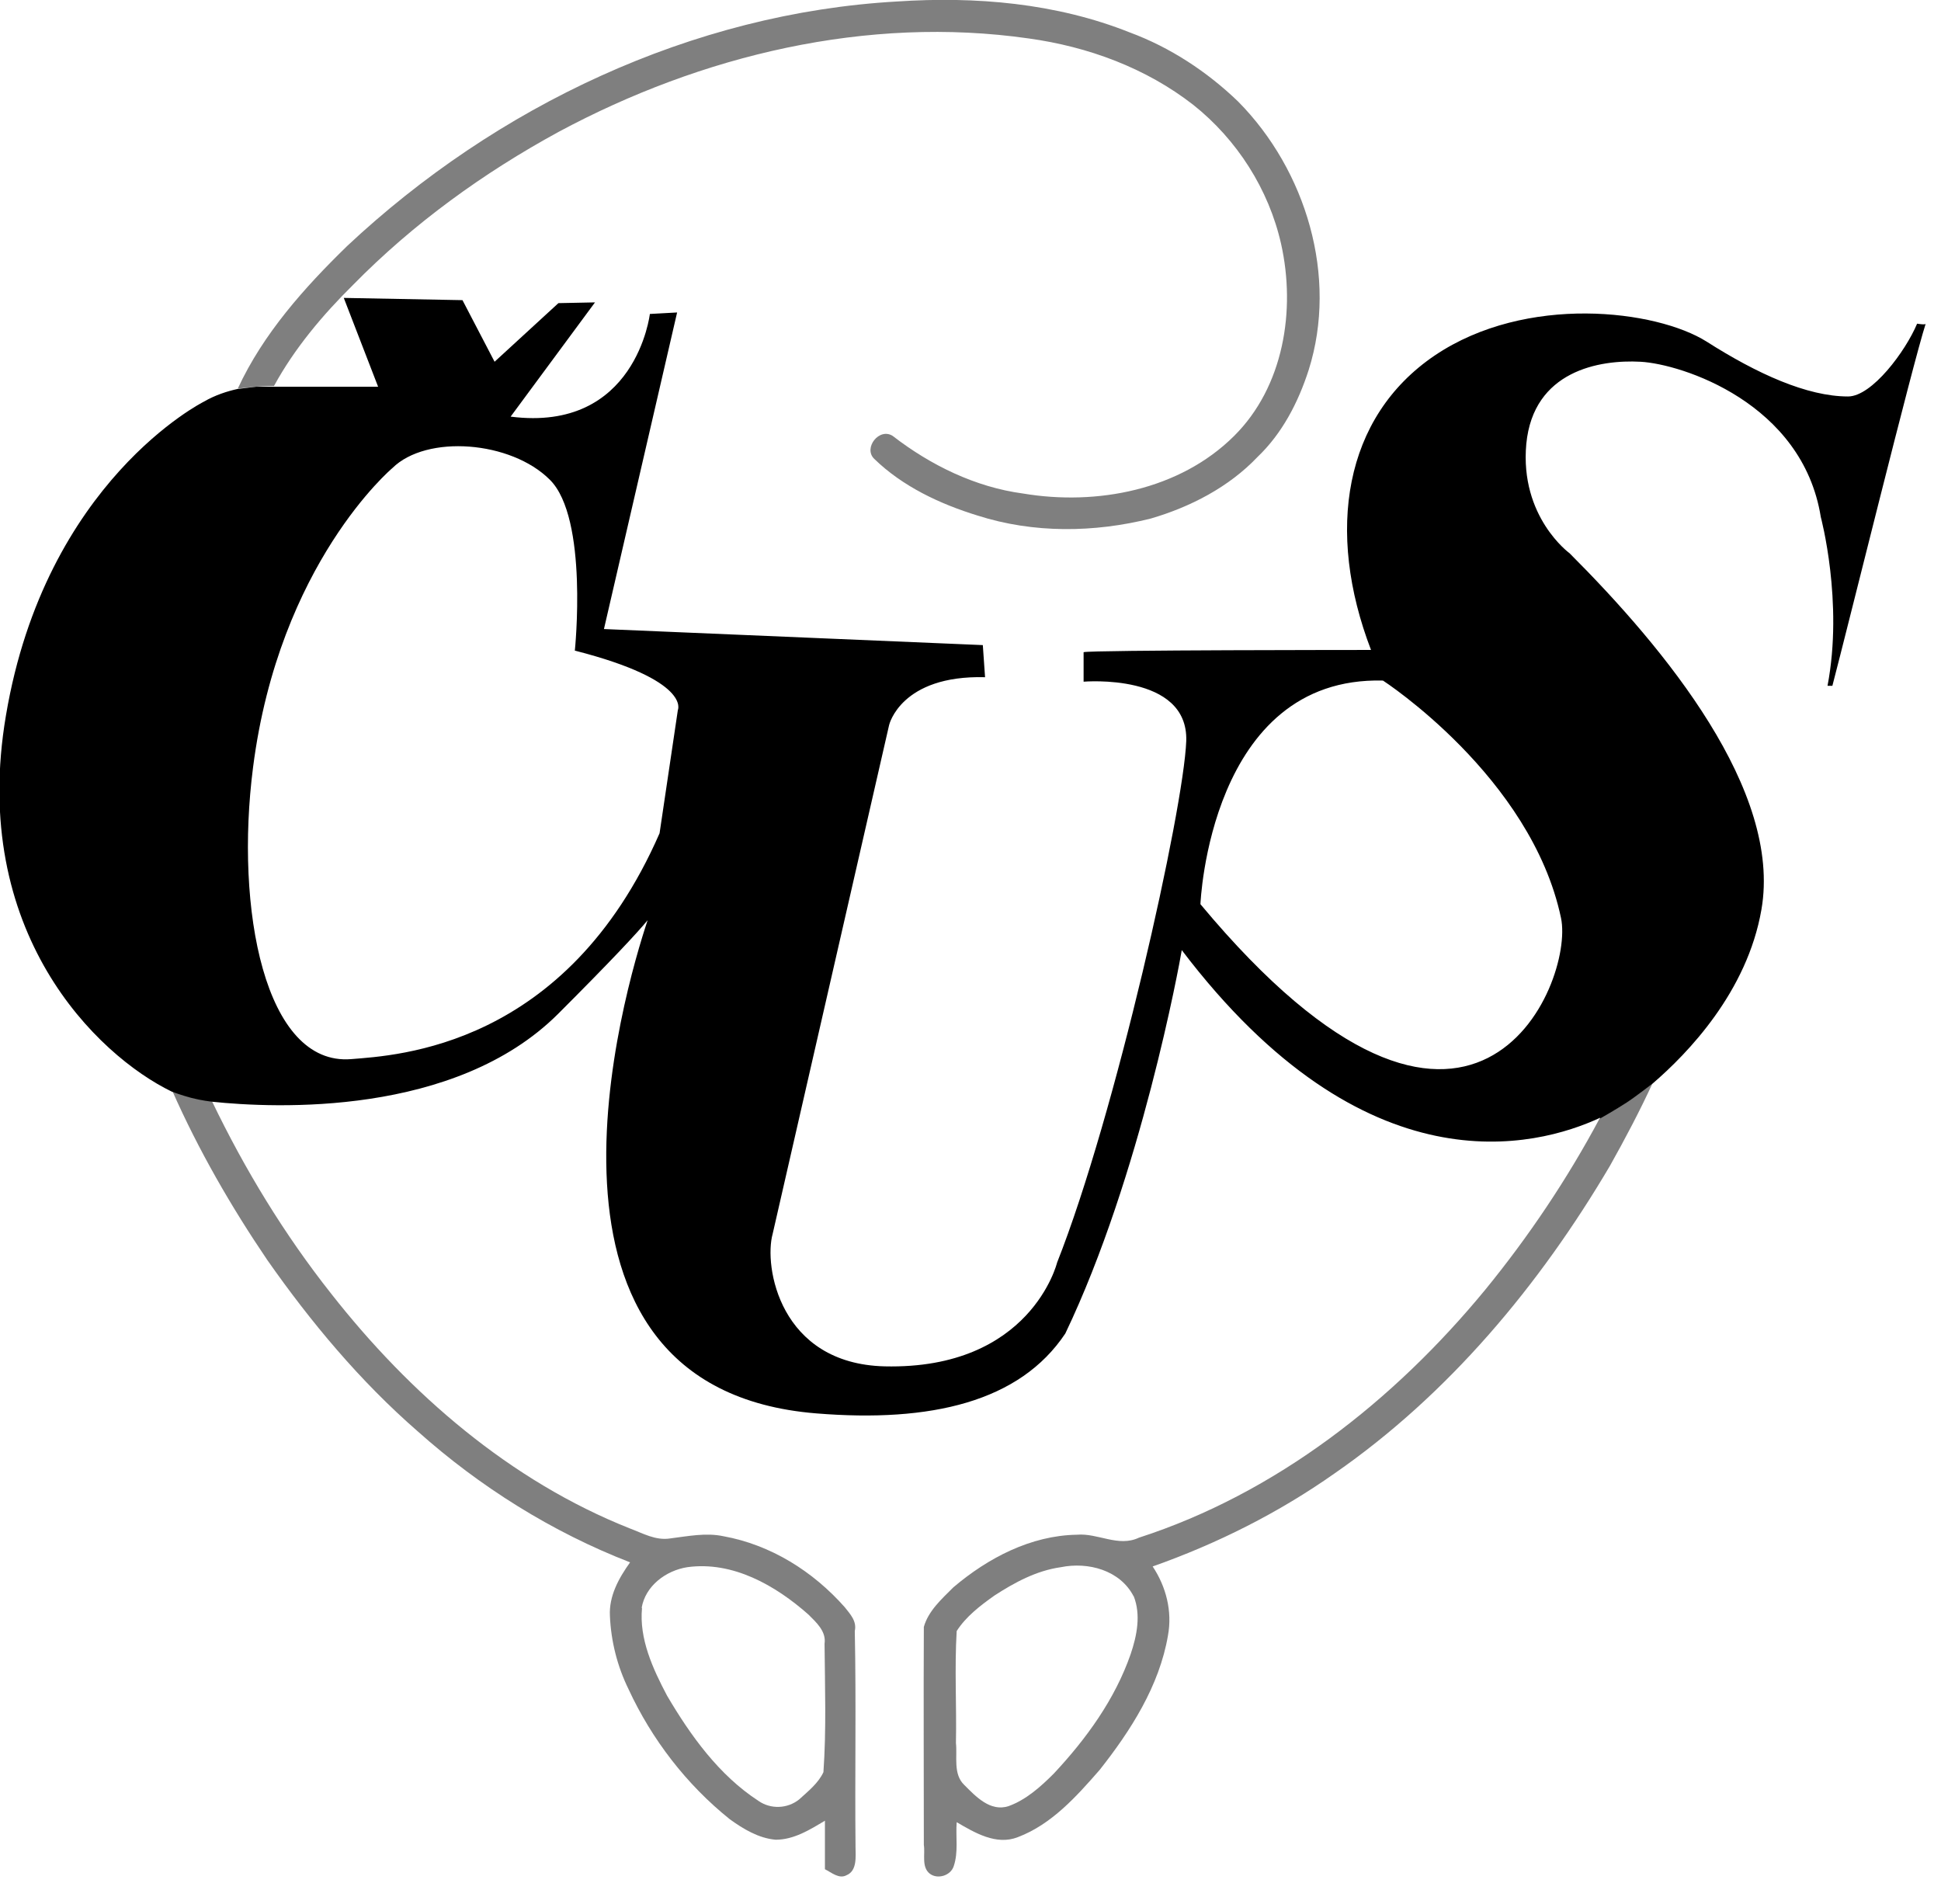 <svg width="52" height="51" viewBox="0 0 52 51" fill="none" xmlns="http://www.w3.org/2000/svg">
<g clip-path="url(#clip0_2_69)">
<path fill-rule="evenodd" clip-rule="evenodd" d="M37.05 18.23C32.4 18.11 32.16 24.22 32.16 24.22C39.44 32.96 42.19 26.34 41.82 24.59C41.02 20.8 37.05 18.23 37.05 18.23ZM15.4 17.43C15.4 17.43 15.77 13.88 14.73 12.85C13.69 11.81 11.43 11.63 10.51 12.54C10.51 12.54 7.48 15.09 6.78 20.55C6.29 24.34 7.09 28.56 9.41 28.37C10.63 28.27 15.16 28.06 17.67 22.32L18.16 19.02C18.16 19.02 18.53 18.23 15.41 17.43H15.4ZM42.87 29.94C41.15 30.74 36.58 31.93 31.66 25.45C31.6 25.82 30.56 31.5 28.54 35.72C27.32 37.55 24.94 38.11 21.87 37.86C13.56 37.19 16.73 26.51 17.35 24.65C17.06 25 16.39 25.72 14.95 27.16C12.19 29.91 7.37 29.69 5.67 29.51C5.67 29.51 5.4 29.48 5.13 29.41C4.86 29.34 4.6 29.24 4.6 29.24C2.6 28.27 -0.83 24.97 0.16 19.16C1.22 12.88 5.46 10.76 5.46 10.76C5.77 10.58 6.09 10.48 6.36 10.42L6.86 10.36H7.33H10.13L9.21 7.98L12.39 8.04L13.25 9.69L14.96 8.12L15.94 8.1L13.68 11.16C17.04 11.59 17.41 8.41 17.41 8.41L18.14 8.37L16.18 16.85L26.33 17.28L26.39 18.14C24.13 18.08 23.82 19.42 23.82 19.42L20.7 33.05C20.46 33.91 20.88 36.53 23.7 36.6C27.62 36.69 28.32 33.82 28.32 33.82C29.88 29.88 31.71 21.69 31.78 19.85C31.84 18.02 29.03 18.26 29.03 18.26V17.47C29.21 17.41 36.73 17.41 36.73 17.41C35.51 14.23 36 11.17 38.44 9.52C40.89 7.87 44.37 8.3 45.72 9.15C47.07 10.01 48.41 10.62 49.51 10.62C50.15 10.62 51.05 9.41 51.36 8.67C51.36 8.67 51.59 8.71 51.59 8.67C51.24 9.75 49.5 16.81 49.09 18.37H48.96C49.39 16.12 48.78 13.85 48.78 13.85C48.29 10.79 45.05 9.75 43.95 9.69C42.85 9.63 41.08 9.93 40.89 11.89C40.71 13.85 42.05 14.82 42.05 14.82C44.62 17.39 47.74 21.18 47.19 24.36C46.81 26.57 45.21 28.22 44.28 29.02C44.28 29.02 43.83 29.37 43.57 29.54C43.31 29.71 42.87 29.96 42.87 29.96V29.94Z" fill="black"/>
<g opacity="0.5">
<path fill-rule="evenodd" clip-rule="evenodd" d="M7.34 10.34C7.89 9.33 8.65 8.43 9.46 7.63C11.07 5.99 12.95 4.63 14.97 3.53C18.79 1.48 23.23 0.41 27.56 1.03C29.15 1.25 30.7 1.82 31.97 2.81C33.14 3.74 33.99 5.07 34.32 6.53C34.72 8.31 34.39 10.36 33.06 11.68C31.6 13.13 29.38 13.55 27.41 13.22C26.13 13.05 24.93 12.46 23.92 11.68C23.56 11.44 23.12 12 23.42 12.29C24.18 13.03 25.18 13.5 26.19 13.81C27.69 14.29 29.31 14.27 30.83 13.89C31.89 13.58 32.92 13.05 33.69 12.24C34.35 11.61 34.78 10.78 35.06 9.91C35.85 7.41 34.99 4.56 33.17 2.72C32.34 1.92 31.35 1.27 30.27 0.87C28.29 0.08 26.13 -0.1 24.03 0.04C18.54 0.35 13.29 2.85 9.3 6.59C8.15 7.71 7.05 8.94 6.37 10.41C6.37 10.41 6.63 10.38 6.86 10.36C7.09 10.34 7.34 10.34 7.34 10.34Z" fill="black"/>
</g>
<path opacity="0.5" fill-rule="evenodd" clip-rule="evenodd" d="M4.62 29.23C5.32 30.81 6.19 32.32 7.16 33.75C8.33 35.42 9.65 37 11.19 38.34C12.86 39.83 14.79 41.04 16.88 41.85C16.58 42.27 16.31 42.75 16.34 43.29C16.37 43.97 16.54 44.64 16.84 45.25C17.46 46.59 18.39 47.8 19.55 48.73C19.91 48.99 20.32 49.24 20.78 49.28C21.27 49.28 21.7 49.01 22.1 48.77V50.07C22.28 50.16 22.48 50.34 22.68 50.23C22.97 50.11 22.92 49.72 22.92 49.48C22.9 47.55 22.94 45.62 22.9 43.69C22.96 43.42 22.77 43.23 22.63 43.05C21.78 42.09 20.65 41.38 19.38 41.15C18.91 41.05 18.43 41.15 17.95 41.21C17.56 41.27 17.22 41.07 16.87 40.94C13.67 39.67 10.98 37.34 8.87 34.65C7.62 33.07 6.56 31.33 5.68 29.5C5.68 29.5 5.4 29.46 5.18 29.41C4.96 29.36 4.62 29.23 4.62 29.23ZM17.19 43.07C17.29 42.48 17.84 42.07 18.41 41.98C19.63 41.81 20.78 42.47 21.66 43.25C21.87 43.46 22.14 43.7 22.09 44.03C22.1 45.18 22.14 46.33 22.06 47.47C21.92 47.77 21.65 47.98 21.41 48.2C21.1 48.45 20.65 48.47 20.32 48.24C19.26 47.55 18.5 46.49 17.87 45.42C17.49 44.7 17.12 43.9 17.2 43.07H17.19Z" fill="black"/>
<path opacity="0.5" fill-rule="evenodd" clip-rule="evenodd" d="M30.37 42.76C30.01 42.06 29.15 41.83 28.42 41.98C27.77 42.07 27.18 42.39 26.64 42.74C26.26 43.01 25.88 43.3 25.63 43.69C25.57 44.69 25.63 45.69 25.61 46.69C25.65 47.05 25.53 47.52 25.83 47.81C26.14 48.12 26.53 48.54 27.02 48.38C27.49 48.21 27.88 47.86 28.23 47.51C29.1 46.58 29.87 45.52 30.29 44.31C30.46 43.81 30.57 43.25 30.37 42.75V42.76ZM44.28 29C43.93 29.76 43.54 30.5 43.13 31.23C41.25 34.42 38.81 37.35 35.75 39.47C34.26 40.52 32.61 41.35 30.88 41.96C31.24 42.5 31.41 43.16 31.29 43.81C31.06 45.16 30.29 46.36 29.46 47.41C28.84 48.12 28.17 48.87 27.27 49.21C26.69 49.44 26.11 49.09 25.63 48.81C25.6 49.2 25.68 49.61 25.55 49.99C25.47 50.24 25.12 50.35 24.91 50.19C24.68 50.01 24.79 49.66 24.75 49.42C24.75 47.47 24.74 45.52 24.75 43.58C24.87 43.15 25.23 42.83 25.54 42.52C26.47 41.73 27.62 41.13 28.85 41.11C29.41 41.06 29.96 41.45 30.51 41.19C34.19 40 37.34 37.52 39.78 34.56C40.95 33.13 41.99 31.58 42.86 29.95C42.86 29.95 43.25 29.74 43.54 29.55C43.83 29.36 44.27 29.02 44.27 29.02L44.28 29Z" fill="black"/>
</g>
<defs>
<clipPath id="clip0_2_69">
<rect width="51.6" height="50.26" fill="white"/>
</clipPath>
</defs>
</svg>
